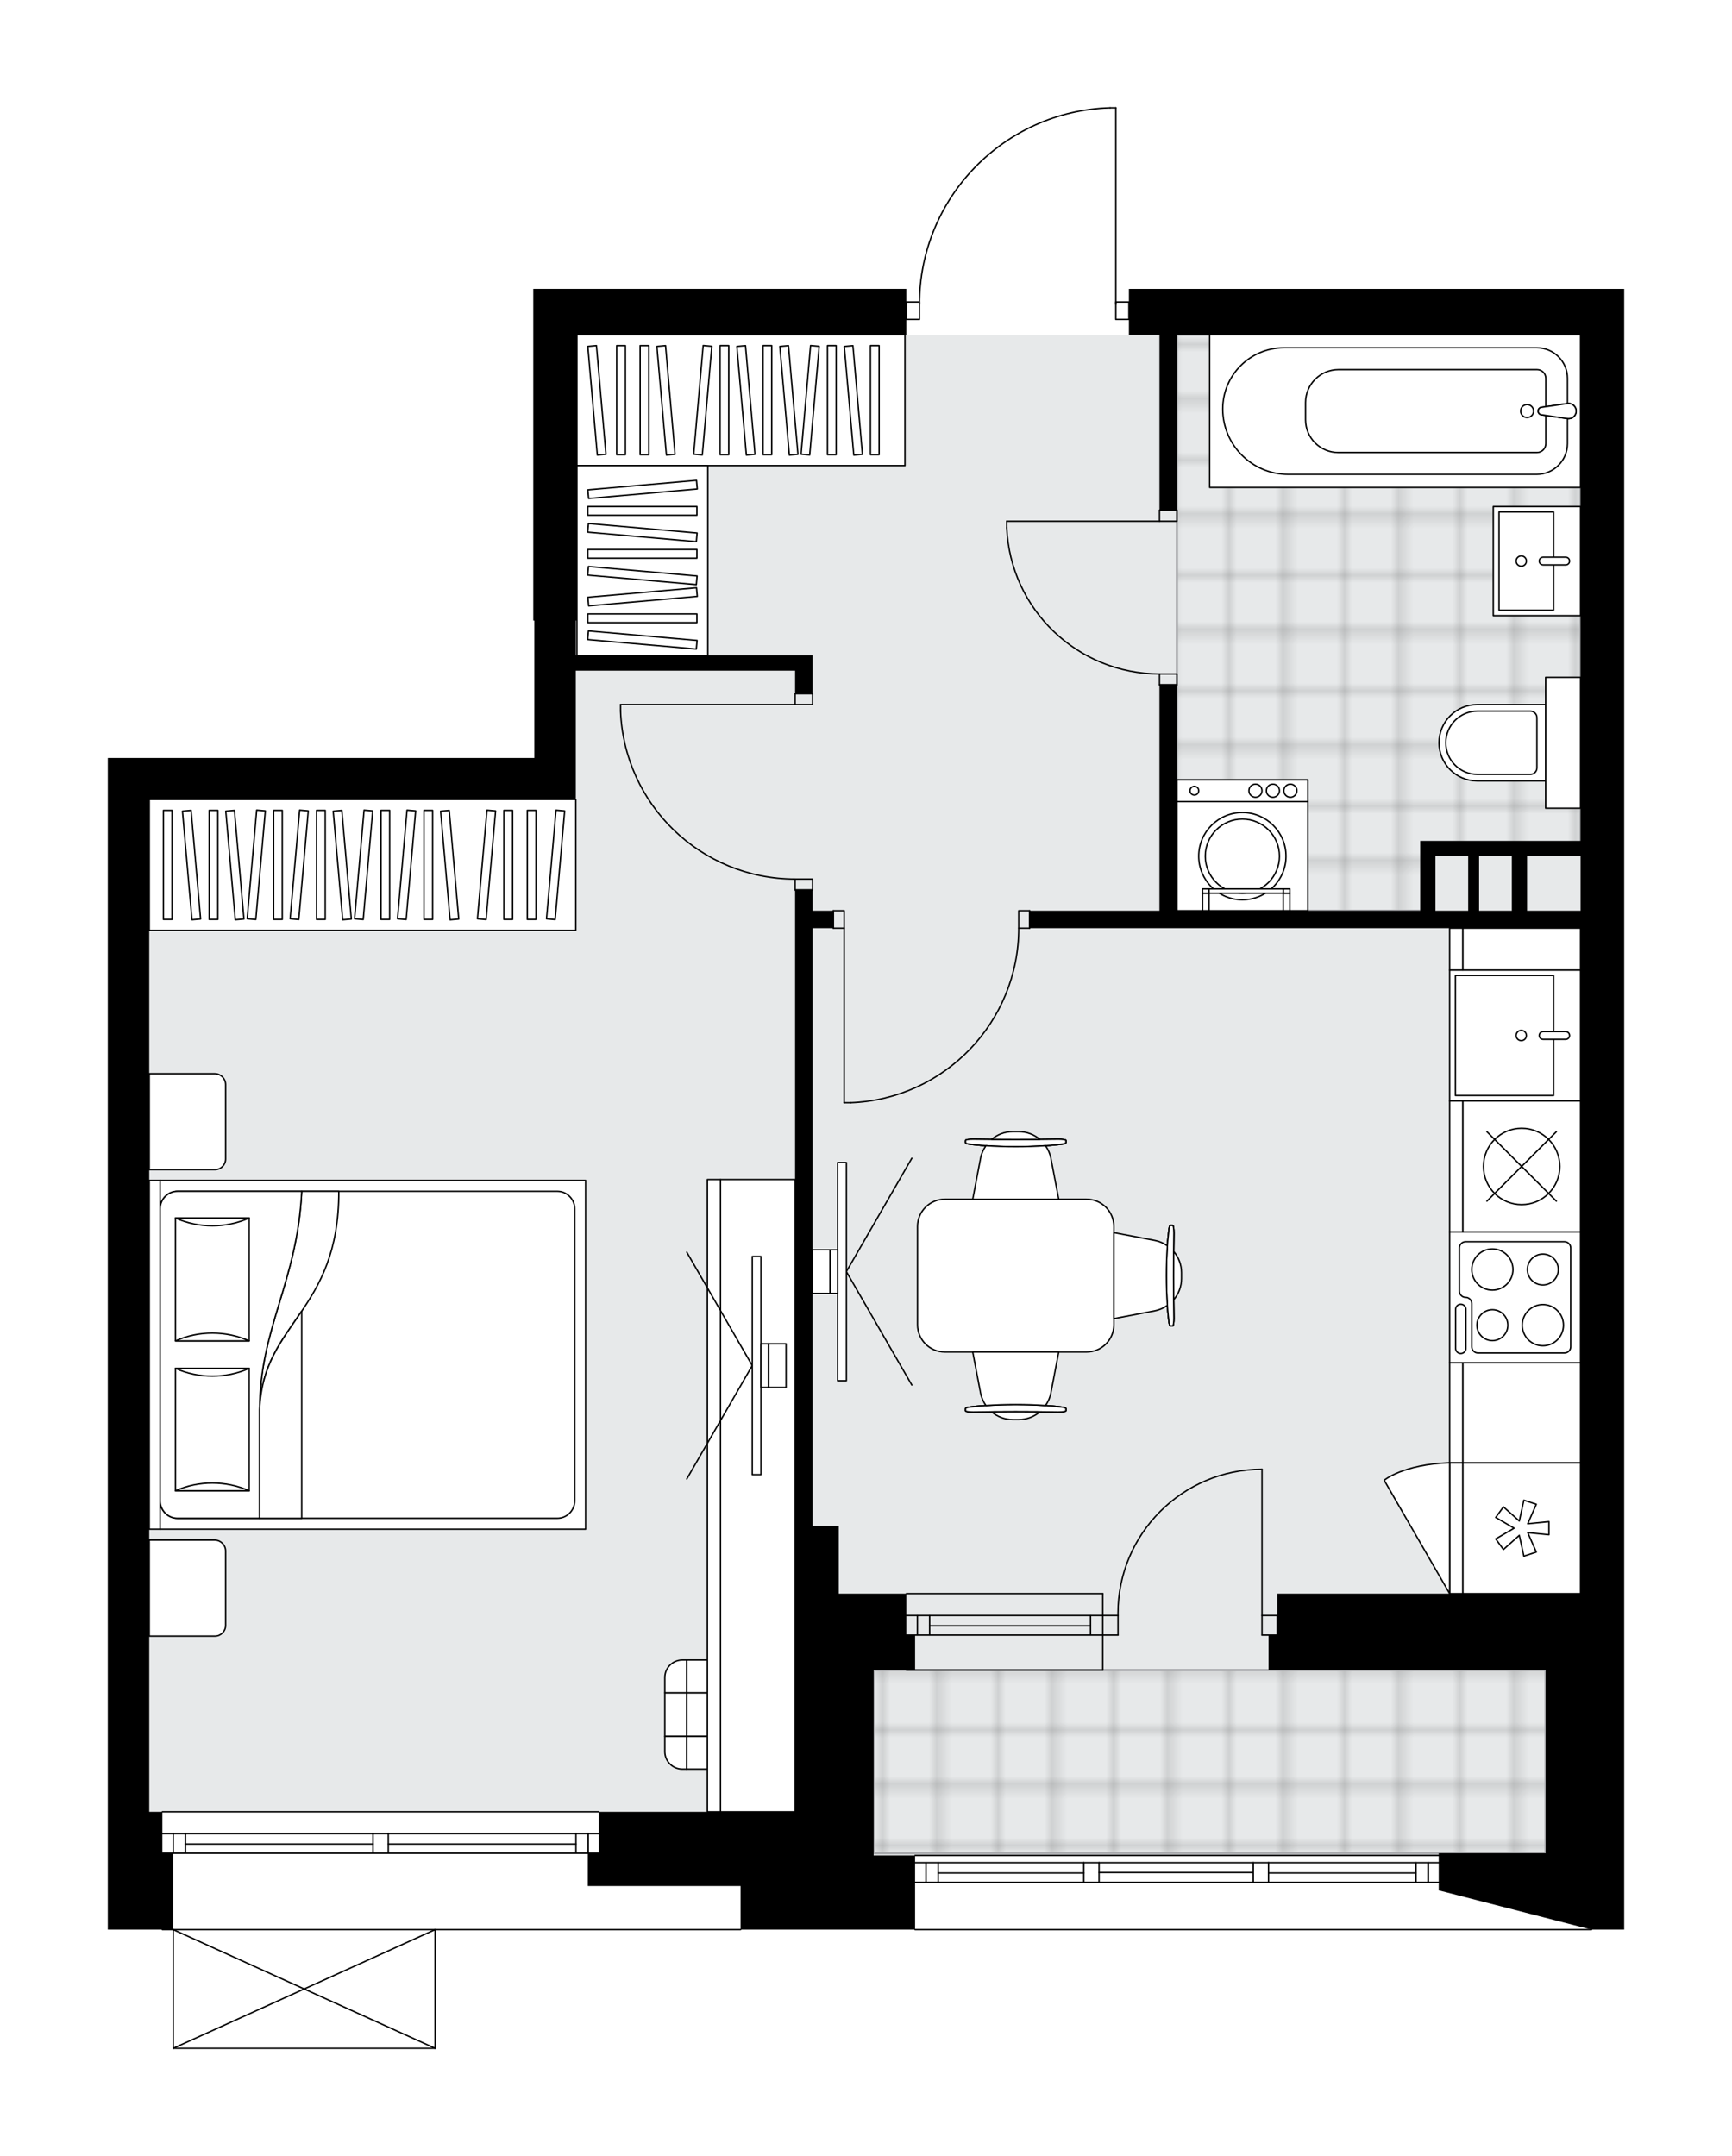 <svg xmlns="http://www.w3.org/2000/svg" xmlns:xlink="http://www.w3.org/1999/xlink" height="2000px" id="Layer_1" style="enable-background:new 0 0 1606.61 2000;" version="1.1" viewBox="0 0 1606.61 2000" width="1606.61px" x="0px" y="0px" xml:space="preserve">
<style type="text/css">
	.st0{fill:none;}
	.st1{opacity:0.25;fill:none;stroke:#000000;stroke-width:0.4;stroke-miterlimit:10;}
	.st2{fill:#FFFFFF;}
	.st3{fill:#E7E9EA;}
	.st4{fill:url(#SVGID_1_);stroke:#A6A7AA;stroke-width:2;stroke-miterlimit:10;}
	.st5{fill:url(#SVGID_00000088099427998218350810000003727865018306072469_);stroke:#A6A7AA;stroke-width:2;stroke-miterlimit:10;}
	.st6{fill:none;stroke:#000000;stroke-width:1.3;stroke-linecap:round;stroke-linejoin:round;stroke-miterlimit:10;}
	.st7{fill:#FFFFFF;stroke:#000000;stroke-width:1.3;stroke-linecap:round;stroke-linejoin:round;stroke-miterlimit:10;}
	.st8{font-family: 'Arial-BoldMT','Arial'; font-weight:bold;}
	.st9{font-size:106.078px;}
	.st10{font-size:89.758px;}
	.st11{font-family: 'ArialMT','Arial';}
	.st12{font-size:40px;}
</style>
<pattern height="14.57" id="New_Pattern_Swatch_2" patternUnits="userSpaceOnUse" style="overflow:visible;" viewBox="7.49 -22.06 14.57 14.57" width="14.57" x="-196.98">
	<g>
		<rect class="st0" height="14.57" width="14.57" x="7.49" y="-22.06" />
		<g>
			<rect class="st1" height="7.29" width="7.29" x="14.77" y="-7.49" />
		</g>
		<g>
			<rect class="st1" height="7.29" width="7.29" x="0.2" y="-7.49" />
		</g>
		<g>
			<rect class="st1" height="7.29" width="7.29" x="22.06" y="-14.77" />
		</g>
		<g>
			<rect class="st1" height="7.29" width="7.29" x="7.49" y="-14.77" />
			<rect class="st1" height="7.29" width="7.29" x="14.77" y="-22.06" />
		</g>
		<g>
			<rect class="st1" height="7.29" width="7.29" x="0.2" y="-22.06" />
		</g>
		<g>
			<rect class="st1" height="7.29" width="7.29" x="22.06" y="-29.35" />
		</g>
		<g>
			<rect class="st1" height="7.29" width="7.29" x="7.49" y="-29.35" />
		</g>
	</g>
</pattern>
<path class="st2" d="M149.95,1789.94H100v-36.43v-34.41  v-38.45V703.1h38.45h357.22V575.6h-1.01V310.47v-42.5h346.09v11.49h11.53c0.68-46.83,18.95-91.02,51.64-124.7  c33.32-34.32,78-54,125.81-55.41c0.01,0,0.01,0,0.02,0h5.31c0.36,0,0.65,0.29,0.65,0.65v179.46h11.49v-11.49h459.43v42.5v1167.79  v202.39v38.45v34.41v36.43h-29.71c0,0,0,0,0,0c0,0.36-0.29,0.65-0.65,0.65H848.84c-0.36,0-0.65-0.29-0.65-0.65c0,0,0,0,0,0H687.58  c0,0,0,0,0,0c0,0.36-0.29,0.65-0.65,0.65h-282.7V1900c0,0,0,0.01,0,0.01c0,0.04-0.01,0.07-0.02,0.11c-0.01,0.05-0.01,0.1-0.03,0.15  c0,0,0,0,0,0.01c0,0.01-0.01,0.01-0.01,0.01c-0.05,0.09-0.12,0.17-0.2,0.23c-0.02,0.02-0.04,0.03-0.07,0.05  c-0.09,0.05-0.19,0.09-0.31,0.09c0,0,0,0-0.01,0c0,0,0,0,0,0H160.72c0,0,0,0,0,0c0,0,0,0-0.01,0c-0.11,0-0.21-0.04-0.31-0.09  c-0.02-0.01-0.04-0.03-0.07-0.05c-0.08-0.06-0.16-0.14-0.2-0.23c0-0.01-0.01-0.01-0.01-0.01c0,0,0,0,0-0.01  c-0.02-0.05-0.02-0.1-0.03-0.15c-0.01-0.04-0.02-0.07-0.02-0.11c0,0,0-0.01,0-0.01v-109.41h-9.47  C150.24,1790.59,149.95,1790.3,149.95,1789.94C149.95,1789.94,149.95,1789.94,149.95,1789.94z" id="background" />
<g id="floor">
	<polygon class="st3" points="527.48,310.47 527.48,739.03 138.45,739.03 138.45,1680.65 527.48,1680.65 737.53,1680.65    737.53,1721.13 1466.13,1721.13 1466.13,1680.65 1466.13,1376.43 1466.13,739.03 1466.13,310.47  " />
	<pattern id="SVGID_1_" patternTransform="matrix(7.14 0 0 7.14 42762.328 31753.49)" xlink:href="#New_Pattern_Swatch_2">
	</pattern>
	<polygon class="st4" points="1324.46,787.1 1466.13,787.1 1466.13,310.47 1091.71,310.47 1091.71,844.78 1324.46,844.78  " />
	
		<pattern id="SVGID_00000163786499238914811880000003073474021224644760_" patternTransform="matrix(7.14 0 0 7.14 42762.328 31753.49)" xlink:href="#New_Pattern_Swatch_2">
	</pattern>
	
		<rect height="170.01" style="fill:url(#SVGID_00000163786499238914811880000003073474021224644760_);stroke:#A6A7AA;stroke-width:2;stroke-miterlimit:10;" width="623.36" x="810.39" y="1549.1" />
	<g id="LWPOLYLINE_00000176744973699694951630000004335719635468601011_">
		<rect class="st6" height="10.12" width="16.19" x="1075.52" y="473.39" />
	</g>
	<g id="LWPOLYLINE_00000067232624073467567340000011797970465613383562_">
		<rect class="st6" height="10.12" width="16.19" x="1075.52" y="625.18" />
	</g>
	<g id="LINE_00000074435907248077164340000000104065057029921726_">
		<line class="st6" x1="1075.52" x2="1091.71" y1="473.39" y2="473.39" />
	</g>
	<g id="LINE_00000142171370888253019450000005702454747724865207_">
		<line class="st6" x1="1075.52" x2="1091.71" y1="635.3" y2="635.3" />
	</g>
	<g id="LINE_00000011721865021070267240000001206514464319049640_">
		<line class="st6" x1="1075.52" x2="933.85" y1="483.51" y2="483.51" />
	</g>
	<g id="ARC_00000097469315429113964400000007661905832927754632_">
		<path class="st6" d="M1075.52,625.18c-75.88-0.05-138.3-59.79-141.67-135.6" />
	</g>
	<g id="LINE_00000016753897769054464060000006720559875347490715_">
		<line class="st6" x1="933.85" x2="933.85" y1="483.51" y2="489.58" />
	</g>
	<g id="LWPOLYLINE_00000030468556057169992420000014284338497894910654_">
		<rect class="st6" height="10.12" width="16.19" x="737.53" y="643.4" />
	</g>
	<g id="LWPOLYLINE_00000060000306212861710400000016247429967924582329_">
		<rect class="st6" height="10.12" width="16.19" x="737.53" y="815.43" />
	</g>
	<g id="LINE_00000085953885550503964000000018198364467309084813_">
		<line class="st6" x1="737.53" x2="753.72" y1="643.4" y2="643.4" />
	</g>
	<g id="LINE_00000170252546744392048880000002903562023707165056_">
		<line class="st6" x1="737.53" x2="753.72" y1="825.55" y2="825.55" />
	</g>
	<g id="LINE_00000181788336347030674330000012834434555677693083_">
		<line class="st6" x1="737.53" x2="575.62" y1="653.52" y2="653.52" />
	</g>
	<g id="LINE_00000180344704893281058310000004961894618898915225_">
		<line class="st6" x1="575.62" x2="575.62" y1="659.59" y2="653.52" />
	</g>
	<g id="ARC_00000168100937118849980350000002887965738759211664_">
		<path class="st6" d="M737.53,815.43c-87.06-0.04-158.54-68.85-161.91-155.84" />
	</g>
	<g id="LWPOLYLINE_00000152984825129238157880000013523795867582150545_">
		<rect class="st6" height="16.19" width="10.12" x="772.95" y="844.78" />
	</g>
	<g id="LWPOLYLINE_00000038391892108653983130000016788440896574611347_">
		<rect class="st6" height="16.19" width="10.12" x="944.98" y="844.78" />
	</g>
	<g id="LINE_00000057119947736508363230000009057397642612034228_">
		<line class="st6" x1="772.95" x2="772.95" y1="860.97" y2="844.78" />
	</g>
	<g id="LINE_00000131353643255266243770000005349253201256310957_">
		<line class="st6" x1="955.1" x2="955.1" y1="860.97" y2="844.78" />
	</g>
	<g id="LINE_00000119114614271169263730000010004936633751591354_">
		<line class="st6" x1="783.07" x2="783.07" y1="860.97" y2="1022.88" />
	</g>
	<g id="LINE_00000052063553925614917600000003490979660284682941_">
		<line class="st6" x1="789.14" x2="783.07" y1="1022.88" y2="1022.88" />
	</g>
	<g id="ARC_00000146483147643549303850000000669962960309353368_">
		<path class="st6" d="M944.98,860.97c-0.04,87.06-68.85,158.54-155.84,161.91" />
	</g>
	<g id="ARC_00000044897537289554145890000006947916991763621310_">
		<path class="st6" d="M1170.65,1362.9c-73.79,0.01-133.6,59.83-133.59,133.61c0,0.66,0.01,1.33,0.02,1.99" />
	</g>
	<g id="LINE_00000008108653395298515460000008900074724402061721_">
		<line class="st6" x1="1170.65" x2="1170.65" y1="1498.5" y2="1362.9" />
	</g>
	<g id="LINE_00000173129130056087828060000008300225811151742881_">
		<line class="st6" x1="1022.9" x2="1037.07" y1="1498.5" y2="1498.5" />
	</g>
	<g id="LINE_00000148646929662824564500000012126308250194022298_">
		<line class="st6" x1="1037.07" x2="1037.07" y1="1498.5" y2="1516.71" />
	</g>
	<g id="LINE_00000103257877494659257330000015627844064308564662_">
		<line class="st6" x1="1037.07" x2="1022.9" y1="1516.71" y2="1516.71" />
	</g>
	<g id="LINE_00000093178417830822084630000012198935401984977075_">
		<line class="st6" x1="1184.81" x2="1170.65" y1="1516.71" y2="1516.71" />
	</g>
	<g id="LINE_00000032608794156099098410000004869326746563188140_">
		<line class="st6" x1="1170.65" x2="1170.65" y1="1516.71" y2="1498.5" />
	</g>
	<g id="LINE_00000091001922922852776940000001229459410521942189_">
		<line class="st6" x1="1170.65" x2="1184.81" y1="1498.5" y2="1498.5" />
	</g>
	<g id="LINE_00000176022002884684819800000008906901820011281586_">
		<line class="st6" x1="1184.81" x2="1184.81" y1="1516.71" y2="1498.5" />
	</g>
	<g id="LWPOLYLINE_00000155130697907414855900000018381433860703247802_">
		<rect class="st6" height="16.19" width="12.14" x="840.75" y="280.11" />
	</g>
	<g id="LWPOLYLINE_00000006695174882353365520000004504198976870041216_">
		<rect class="st6" height="16.19" width="12.14" x="1035.04" y="280.11" />
	</g>
	<g id="LWPOLYLINE_00000055685626056702762400000012657524851591768964_">
		<path class="st6" d="M1029.74,100c-98.5,2.92-176.84,83.61-176.85,182.15" />
	</g>
	<g id="LINE_00000141442633548150829170000004024984322944812973_">
		<line class="st6" x1="1035.04" x2="1035.04" y1="282.15" y2="100" />
	</g>
	<g id="LINE_00000047058724701621261430000002401205217375453611_">
		<line class="st6" x1="1035.04" x2="1029.74" y1="100" y2="100" />
	</g>
	<g id="LINE_00000104666443295394714950000012791076486659431611_">
		<line class="st6" x1="686.93" x2="150.6" y1="1789.94" y2="1789.94" />
	</g>
	<g id="LINE_00000066488427791942738190000011541092991317600173_">
		<line class="st6" x1="150.6" x2="346" y1="1700.89" y2="1700.89" />
	</g>
	<g id="LINE_00000029768394069789559090000002654995370603986096_">
		<line class="st6" x1="360.17" x2="555.38" y1="1700.89" y2="1700.89" />
	</g>
	<g id="LINE_00000086651352679509307840000013392789279455887279_">
		<line class="st6" x1="545.62" x2="545.62" y1="1719.1" y2="1700.89" />
	</g>
	<g id="LINE_00000134243915578196655720000003804605880796606354_">
		<line class="st6" x1="160.72" x2="160.72" y1="1719.1" y2="1700.89" />
	</g>
	<g id="LINE_00000157292396438160084230000013533420433944160386_">
		<line class="st6" x1="150.6" x2="346" y1="1719.1" y2="1719.1" />
	</g>
	<g id="LINE_00000127041285338148605090000012779744555424166528_">
		<line class="st6" x1="360.17" x2="555.38" y1="1719.1" y2="1719.1" />
	</g>
	<g id="LINE_00000109717665625286780830000002847326870396844470_">
		<line class="st6" x1="360.17" x2="534.29" y1="1710.5" y2="1710.5" />
	</g>
	<g id="LINE_00000026879197258760645190000000594651889271006120_">
		<line class="st6" x1="172.05" x2="346" y1="1710.5" y2="1710.5" />
	</g>
	<g id="LINE_00000062890184944147318320000011965234625234784439_">
		<line class="st6" x1="172.05" x2="172.05" y1="1700.89" y2="1719.1" />
	</g>
	<g id="LINE_00000111166429153856034480000009820307598771289255_">
		<line class="st6" x1="545.62" x2="545.62" y1="1719.1" y2="1700.89" />
	</g>
	<g id="LINE_00000174577696220981752140000016158229762848606883_">
		<line class="st6" x1="534.29" x2="534.29" y1="1700.89" y2="1719.1" />
	</g>
	<g id="LINE_00000039829411342327400970000001301382288818388619_">
		<line class="st6" x1="346" x2="346" y1="1719.1" y2="1700.89" />
	</g>
	<g id="LINE_00000000220412854417066300000008689374741541511091_">
		<line class="st6" x1="346" x2="360.17" y1="1700.89" y2="1700.89" />
	</g>
	<g id="LINE_00000065784396279875335880000009016903892447073686_">
		<line class="st6" x1="360.17" x2="360.17" y1="1700.89" y2="1719.1" />
	</g>
	<g id="LINE_00000010290480928976193150000007257772722308080289_">
		<line class="st6" x1="360.17" x2="346" y1="1719.1" y2="1719.1" />
	</g>
	<g id="LINE_00000096740035836904295500000012574598446058442376_">
		<line class="st6" x1="150.6" x2="555.38" y1="1680.65" y2="1680.65" />
	</g>
	<g id="LINE_00000162330976618438556290000010128017285493285527_">
		<line class="st6" x1="1022.9" x2="840.75" y1="1498.5" y2="1498.5" />
	</g>
	<g id="LINE_00000029042009541041664520000011811187209920797836_">
		<line class="st6" x1="1022.9" x2="840.75" y1="1516.71" y2="1516.71" />
	</g>
	<g id="LINE_00000032624011510606854670000009996446969076424838_">
		<line class="st6" x1="1011.57" x2="862.35" y1="1508.1" y2="1508.1" />
	</g>
	<g id="LINE_00000026142576936392125310000007270678925808993453_">
		<line class="st6" x1="851.01" x2="851.01" y1="1498.5" y2="1516.71" />
	</g>
	<g id="LINE_00000096057704173038572670000015843086831878525598_">
		<line class="st6" x1="1011.57" x2="1011.57" y1="1498.5" y2="1516.71" />
	</g>
	<g id="LINE_00000023282743283389818340000010150033408467989157_">
		<line class="st6" x1="1022.9" x2="840.75" y1="1478.26" y2="1478.26" />
	</g>
	<g id="LINE_00000003799484337496678710000001776476621438172090_">
		<line class="st6" x1="840.75" x2="1022.9" y1="1549.1" y2="1549.1" />
	</g>
	<g id="LINE_00000151509945862463387860000012773764164695448966_">
		<line class="st6" x1="862.35" x2="862.35" y1="1498.48" y2="1516.7" />
	</g>
	<g id="LINE_00000171681665357363899710000009232475556395002767_">
		<line class="st6" x1="1022.9" x2="1022.9" y1="1478.26" y2="1549.1" />
	</g>
	<g id="LINE_00000008830006154062869330000015069774838378490300_">
		<line class="st6" x1="1476.25" x2="848.84" y1="1789.94" y2="1789.94" />
	</g>
	<g id="LINE_00000042735235937906226470000004007069463136052630_">
		<line class="st6" x1="1324.82" x2="1324.82" y1="1746.02" y2="1727.81" />
	</g>
	<g id="LINE_00000072971546271949326840000006848027753059580301_">
		<line class="st6" x1="858.96" x2="858.96" y1="1746.02" y2="1727.81" />
	</g>
	<g id="LINE_00000183942566539098687370000004398927240957704623_">
		<line class="st6" x1="1176.72" x2="1313.49" y1="1737.42" y2="1737.42" />
	</g>
	<g id="LINE_00000033344356876413370100000012359647736251056555_">
		<line class="st6" x1="870.3" x2="1005.33" y1="1737.42" y2="1737.42" />
	</g>
	<g id="LINE_00000072270563570142774050000018196473741435393200_">
		<line class="st6" x1="870.3" x2="870.3" y1="1727.81" y2="1746.02" />
	</g>
	<g id="LINE_00000075864033122136360390000004655806552356711812_">
		<line class="st6" x1="1324.82" x2="1324.82" y1="1746.02" y2="1727.81" />
	</g>
	<g id="LINE_00000079478259724224361100000002815854362042754453_">
		<line class="st6" x1="1313.49" x2="1313.49" y1="1727.81" y2="1746.02" />
	</g>
	<g id="LINE_00000125590709691492154660000016068606814765932203_">
		<line class="st6" x1="1162.55" x2="1162.55" y1="1746.02" y2="1727.81" />
	</g>
	<g id="LINE_00000008831647387173191760000012545359766286603428_">
		<line class="st6" x1="1162.55" x2="1176.72" y1="1727.81" y2="1727.81" />
	</g>
	<g id="LINE_00000045596329367485770740000000453751745434923407_">
		<line class="st6" x1="1176.72" x2="1176.72" y1="1727.81" y2="1746.02" />
	</g>
	<g id="LINE_00000045616669629014302330000014377978908944699562_">
		<line class="st6" x1="1176.72" x2="1162.55" y1="1746.02" y2="1746.02" />
	</g>
	<g id="LINE_00000110466059957237815550000005174550753782758538_">
		<line class="st6" x1="848.84" x2="1334.58" y1="1721.13" y2="1721.13" />
	</g>
	<g id="LINE_00000070826857264028908380000007434357525126408347_">
		<line class="st6" x1="1005.33" x2="1005.33" y1="1746.02" y2="1727.81" />
	</g>
	<g id="LINE_00000012472084267895482090000001331011790286171283_">
		<line class="st6" x1="1005.33" x2="1019.49" y1="1727.81" y2="1727.81" />
	</g>
	<g id="LINE_00000174602078525406807430000005866752299166036387_">
		<line class="st6" x1="1019.49" x2="1019.49" y1="1727.81" y2="1746.02" />
	</g>
	<g id="LINE_00000178192291792844215400000002314195221652862337_">
		<line class="st6" x1="1019.49" x2="1005.33" y1="1746.02" y2="1746.02" />
	</g>
	<g id="LINE_00000070807950070027987590000001561148254516004790_">
		<line class="st6" x1="1019.49" x2="1162.55" y1="1736.91" y2="1736.91" />
	</g>
	<g id="LWPOLYLINE_00000018945001500116591250000006785383271039968420_">
		<line class="st6" x1="1005.33" x2="848.84" y1="1746.02" y2="1746.02" />
	</g>
	<g id="LWPOLYLINE_00000015344810095226913620000010075167321597295785_">
		<line class="st6" x1="1019.49" x2="1162.55" y1="1746.02" y2="1746.02" />
	</g>
	<g id="LWPOLYLINE_00000073679265477569842780000011213777591114791581_">
		<line class="st6" x1="1176.72" x2="1334.58" y1="1746.02" y2="1746.02" />
	</g>
	<g id="LWPOLYLINE_00000105413928640746775960000018354424315324599439_">
		<line class="st6" x1="1005.33" x2="848.84" y1="1727.81" y2="1727.81" />
	</g>
	<g id="LWPOLYLINE_00000182501439256659073940000001305942610823575725_">
		<line class="st6" x1="1019.49" x2="1162.55" y1="1727.81" y2="1727.81" />
	</g>
	<g id="LWPOLYLINE_00000004533894685385324260000017324651219808916404_">
		<line class="st6" x1="1176.72" x2="1334.58" y1="1727.81" y2="1727.81" />
	</g>
	<g id="LINE_00000127756844510304665520000015526779868101201042_">
		<line class="st6" x1="403.58" x2="160.72" y1="1900" y2="1900" />
	</g>
	<g id="LINE_00000162321809666816325950000000977008197440997281_">
		<line class="st6" x1="160.72" x2="160.72" y1="1900" y2="1789.94" />
	</g>
	<g id="LINE_00000142885567789155688670000015016413359468077225_">
		<line class="st6" x1="403.58" x2="403.58" y1="1789.94" y2="1900" />
	</g>
	<g id="LWPOLYLINE_00000102546755779909058710000013388062251225359750_">
		<line class="st6" x1="160.72" x2="403.58" y1="1789.94" y2="1900" />
	</g>
	<g id="LWPOLYLINE_00000057147162981779308310000000757742477632923784_">
		<line class="st6" x1="403.58" x2="160.72" y1="1789.94" y2="1900" />
	</g>
	<path d="M1433.75,1719.1h-99.17v34.41l141.67,36.43h30.36v-36.43v-34.41v-38.45v-202.39V310.47v-42.5h-459.43v42.5h28.33v162.92   h16.19V310.47h374.42v469.54h-49.59h-14.17h-85v14.17v50.6h-225.67V635.3h-16.19v209.47H955.1v16.19h511.04v617.29h-32.38h-248.94   v38.45h-8.1v32.38h8.1h248.94v131.55V1719.1z M1361.9,844.78h-30.36v-50.6h30.36V844.78z M1402.38,844.78h-30.36v-50.6h30.36   V844.78z M1416.55,844.78v-50.6h49.59v50.6H1416.55z" />
	<polygon points="810.39,1680.65 810.39,1549.09 848.84,1549.09 848.84,1516.71 840.75,1516.71 840.75,1478.26 778.01,1478.26    778.01,1415.52 753.72,1415.52 753.72,860.97 772.95,860.97 772.95,844.78 753.72,844.78 753.72,825.55 737.53,825.55    737.53,1415.52 737.53,1478.26 737.53,1516.71 737.53,1680.65 555.38,1680.65 555.38,1719.1 545.25,1719.1 545.25,1749.46    686.93,1749.46 686.93,1789.94 848.84,1789.94 848.84,1749.46 848.84,1721.13 810.39,1721.13 810.39,1719.1  " />
	<polygon points="534.13,741.56 534.13,703.1 534.13,622.15 737.53,622.15 737.53,643.4 753.72,643.4 753.72,622.15 753.72,607.98    534.13,607.98 534.13,575.6 535.14,575.6 535.14,310.47 840.75,310.47 840.75,267.96 494.66,267.96 494.66,310.47 494.66,575.6    495.67,575.6 495.67,703.1 138.45,703.1 100,703.1 100,1680.65 100,1719.1 100,1753.51 100,1789.94 160.72,1789.94 160.72,1753.51    160.72,1719.1 150.6,1719.1 150.6,1680.65 138.45,1680.65 138.45,741.56  " />
</g>
<g id="mebel">
	<g>
		
			<rect class="st7" height="20.24" transform="matrix(-1 -1.224647e-16 1.224647e-16 -1 2304.86 1466.924)" width="121.43" x="1091.71" y="723.34" />
		
			<rect class="st7" height="101.2" transform="matrix(-1 -1.224647e-16 1.224647e-16 -1 2304.86 1588.358)" width="121.43" x="1091.71" y="743.58" />
		<g id="CIRCLE_00000181058798387825668050000000704032524643290521_">
			<circle class="st7" cx="1152.43" cy="794.18" r="40.48" />
		</g>
		<g id="CIRCLE_00000049213853778939300800000003358333667713843608_">
			<circle class="st7" cx="1152.43" cy="794.18" r="34.41" />
		</g>
		<g id="CIRCLE_00000054257941313477197960000018379738412300310677_">
			<circle class="st7" cx="1107.9" cy="733.46" r="4.05" />
		</g>
		<g id="CIRCLE_00000120557851355071841890000018343992475796823227_">
			<circle class="st7" cx="1164.57" cy="733.46" r="6.07" />
		</g>
		<g id="CIRCLE_00000114057453552225869030000013447186732747784371_">
			<circle class="st7" cx="1180.76" cy="733.46" r="6.07" />
		</g>
		<g id="CIRCLE_00000114779007456345629520000011947161953919694776_">
			<circle class="st7" cx="1196.96" cy="733.46" r="6.07" />
		</g>
	</g>
	<g>
		
			<rect class="st7" height="344.06" transform="matrix(-8.992647e-11 1 -1 -8.992647e-11 1675.406 -912.801)" width="141.67" x="1223.27" y="209.27" />
		<g id="ARC_00000111913869676845021330000009843233820265755063_">
			<path class="st7" d="M1454,374.31c0.68-0.1,1.36-0.1,2.04,0c3.86,0.56,6.53,4.15,5.97,8.01c-0.56,3.86-4.15,6.53-8.01,5.97     l-24.71-3.61c-1.14-0.34-2.04-1.23-2.38-2.38c-0.56-1.87,0.51-3.84,2.38-4.39L1454,374.31z" />
		</g>
		<path class="st7" d="M1453.99,411.45v-23.16l-24.7-3.6c-1.14-0.34-2.04-1.23-2.38-2.38c-0.56-1.87,0.51-3.84,2.38-4.39l24.7-3.6    v-23.37c0-15.65-12.69-28.33-28.33-28.33h-234.73c-31.32,0-56.71,25.39-56.71,56.71c0,33.51,27.16,60.67,60.67,60.67h230.56    C1441.21,440,1453.99,427.22,1453.99,411.45z" />
		<path class="st7" d="M1433.9,411.52v-26.16l-4.61-0.67c-1.14-0.34-2.04-1.23-2.38-2.38c-0.56-1.87,0.51-3.84,2.38-4.39l4.61-0.67    v-26.3c0-4.47-3.62-8.1-8.1-8.1h-184.22c-16.87,0-30.55,13.68-30.55,30.55v16c0,16.77,13.59,30.36,30.36,30.36h184.27    C1430.21,419.76,1433.9,416.07,1433.9,411.52z" />
		<g id="ARC_00000027598583186614812100000000818597348826329531_">
			<path class="st7" d="M1454,374.31c0.68-0.1,1.36-0.1,2.04,0c3.86,0.56,6.53,4.15,5.97,8.01c-0.56,3.86-4.15,6.53-8.01,5.97     l-24.71-3.61c-1.14-0.34-2.04-1.23-2.38-2.38c-0.56-1.87,0.51-3.84,2.38-4.39L1454,374.31z" />
		</g>
		<circle class="st7" cx="1416.55" cy="381.3" r="6.01" />
	</g>
	<g>
		<path class="st7" d="M1334.85,689L1334.85,689c0,19.56,15.86,35.42,35.42,35.42h63.49v-70.84h-63.49    C1350.71,653.58,1334.85,669.44,1334.85,689z" />
		
			<rect class="st7" height="32.38" transform="matrix(-1.344835e-10 -1 1 -1.344835e-10 760.943 2138.945)" width="121.43" x="1389.23" y="672.81" />
		<path class="st7" d="M1341.13,689L1341.13,689c0,16.21,13.14,29.35,29.35,29.35h49.11c3.35,0,6.07-2.72,6.07-6.07v-46.55    c0-3.35-2.72-6.07-6.07-6.07h-49.11C1354.27,659.65,1341.13,672.79,1341.13,689z" />
	</g>
	<g>
		<rect class="st7" height="16.19" width="6.07" x="1115.49" y="828.59" />
		<rect class="st7" height="4.05" width="6.07" x="1115.49" y="824.54" />
		<rect class="st7" height="16.19" width="6.07" x="1190.37" y="828.59" />
		<rect class="st7" height="4.05" width="6.07" x="1190.37" y="824.54" />
		
			<rect class="st7" height="4.05" transform="matrix(-1 4.491106e-11 -4.491106e-11 -1 2311.93 1653.123)" width="68.81" x="1121.56" y="824.54" />
	</g>
	<g>
		
			<rect class="st7" height="121.43" transform="matrix(-4.487451e-11 1 -1 -4.487451e-11 2365.973 -444.863)" width="121.44" x="1344.7" y="899.84" />
		
			<rect class="st7" height="91.08" transform="matrix(-4.483987e-11 1 -1 -4.483987e-11 2356.102 -435.033)" width="111.31" x="1339.91" y="915" />
		<path class="st7" d="M1427.81,960.53L1427.81,960.53c0-1.98,1.6-3.58,3.58-3.58h20.98c1.98,0,3.58,1.6,3.58,3.58l0,0    c0,1.98-1.6,3.58-3.58,3.58h-20.98C1429.41,964.11,1427.81,962.51,1427.81,960.53z" />
		<circle class="st7" cx="1411.14" cy="960.53" r="4.76" />
	</g>
	<g>
		
			<rect class="st7" height="80.96" transform="matrix(-1.836970e-16 1 -1 -1.836970e-16 1946.126 -905.188)" width="101.2" x="1375.06" y="479.99" />
		
			<rect class="st7" height="50.6" transform="matrix(-1.836970e-16 1 -1 -1.836970e-16 1936.254 -895.359)" width="91.08" x="1370.27" y="495.15" />
		<path class="st7" d="M1427.81,520.45L1427.81,520.45c0-1.98,1.6-3.58,3.58-3.58h20.98c1.98,0,3.58,1.6,3.58,3.58l0,0    c0,1.98-1.6,3.58-3.58,3.58h-20.98C1429.41,524.03,1427.81,522.42,1427.81,520.45z" />
		<circle class="st7" cx="1411.14" cy="520.45" r="4.76" />
	</g>
	<g>
		
			<rect class="st7" height="121.43" transform="matrix(-4.496752e-11 -1 1 -4.496752e-11 201.99 2608.846)" width="121.43" x="1344.7" y="1142.71" />
		<path class="st7" d="M1451.24,1255.04h-80.28c-3.17,0-5.73-2.57-5.73-5.73v-40.14c0-3.17-2.57-5.73-5.73-5.73l0,0    c-3.17,0-5.73-2.57-5.73-5.73v-40.14c0-3.17,2.57-5.73,5.73-5.73h91.75c3.17,0,5.73,2.57,5.73,5.73v91.75    C1456.97,1252.47,1454.4,1255.04,1451.24,1255.04z" />
		<path class="st7" d="M1350.24,1214.59v36.18c0,2.64,2.14,4.78,4.78,4.78l0,0c2.64,0,4.78-2.14,4.78-4.78v-36.18    c0-2.64-2.14-4.78-4.78-4.78l0,0C1352.38,1209.81,1350.24,1211.95,1350.24,1214.59z" />
		<circle class="st7" cx="1431.17" cy="1229.23" r="19.11" />
		<circle class="st7" cx="1384.34" cy="1177.62" r="19.11" />
		<circle class="st7" cx="1384.34" cy="1229.23" r="14.34" />
		<circle class="st7" cx="1431.17" cy="1177.62" r="14.34" />
	</g>
	<g>
		
			<rect class="st7" height="109.29" transform="matrix(-4.471286e-11 1 -1 -4.471286e-11 2493.483 -329.496)" width="121.43" x="1350.77" y="1027.35" />
		
			<rect class="st7" height="12.14" transform="matrix(-4.471286e-11 1 -1 -4.471286e-11 2432.766 -268.779)" width="121.43" x="1290.06" y="1075.92" />
		<circle class="st7" cx="1411.49" cy="1081.99" r="35.42" />
		<line class="st7" x1="1443.69" x2="1379.29" y1="1114.19" y2="1049.79" />
		<line class="st7" x1="1379.29" x2="1443.69" y1="1114.19" y2="1049.79" />
	</g>
	<g>
		
			<rect class="st7" height="109.29" transform="matrix(-4.471286e-11 1 -1 -4.471286e-11 2829.031 6.052)" width="121.43" x="1350.77" y="1362.9" />
		
			<rect class="st7" height="12.14" transform="matrix(-4.471286e-11 1 -1 -4.471286e-11 2768.314 66.769)" width="121.43" x="1290.06" y="1411.47" />
		<polygon class="st7" points="1417.14,1413.43 1436.79,1411.47 1436.79,1423.61 1417.14,1421.65 1425.08,1439.73 1413.53,1443.48     1409.33,1424.19 1394.59,1437.32 1387.45,1427.5 1404.5,1417.54 1387.45,1407.58 1394.59,1397.76 1409.33,1410.9 1413.53,1391.6     1425.08,1395.36   " />
		<path class="st7" d="M1344.7,1478.26l-60.72-105.17c0,0,17.09-14.65,60.72-16.27V1478.26z" />
	</g>
	<g>
		
			<rect class="st7" height="395.67" transform="matrix(-2.089901e-10 -1 1 -2.089901e-10 -465.984 1138.566)" width="121.43" x="275.57" y="604.44" />
		<g>
			
				<rect class="st7" height="8.04" transform="matrix(-1.795887e-10 -1 1 -1.795887e-10 -404.983 1199.566)" width="101.2" x="346.69" y="798.25" />
			
				<rect class="st7" height="8.04" transform="matrix(-1.796962e-10 -1 1 -1.796962e-10 -309.089 1295.46)" width="101.2" x="442.59" y="798.25" />
			
				<rect class="st7" height="8.04" transform="matrix(-1.797504e-10 -1 1 -1.797504e-10 -444.831 1159.718)" width="101.2" x="306.85" y="798.25" />
			
				<rect class="st7" height="8.04" transform="matrix(-1.797326e-10 -1 1 -1.797326e-10 -504.603 1099.946)" width="101.2" x="247.07" y="798.25" />
			
				<rect class="st7" height="8.04" transform="matrix(-1.795523e-10 -1 1 -1.795523e-10 -544.451 1060.099)" width="101.2" x="207.23" y="798.25" />
			
				<rect class="st7" height="8.04" transform="matrix(-1.795523e-10 -1 1 -1.795523e-10 -604.223 1000.327)" width="101.2" x="147.45" y="798.25" />
			
				<rect class="st7" height="8.04" transform="matrix(-1.795346e-10 -1 1 -1.795346e-10 -646.69 957.859)" width="101.2" x="104.99" y="798.25" />
			
				<rect class="st7" height="8.04" transform="matrix(-0.087 -0.996 0.996 -0.087 -345.644 1287.826)" width="101.2" x="366.62" y="798.25" />
			
				<rect class="st7" height="8.04" transform="matrix(-0.087 -0.996 0.996 -0.087 -453.946 1188.585)" width="101.2" x="267" y="798.25" />
			
				<rect class="st7" height="8.04" transform="matrix(-0.087 -0.996 0.996 -0.087 -562.248 1089.344)" width="101.2" x="167.38" y="798.25" />
			
				<rect class="st7" height="8.04" transform="matrix(-0.087 -0.996 0.996 -0.087 -605.927 1049.32)" width="101.2" x="127.2" y="798.25" />
			
				<rect class="st7" height="8.04" transform="matrix(0.087 -0.996 0.996 0.087 -454.744 1108.284)" width="101.2" x="326.77" y="798.25" />
			
				<rect class="st7" height="8.04" transform="matrix(-1.798223e-10 -1 1 -1.798223e-10 -330.819 1273.73)" width="101.2" x="420.86" y="798.25" />
			
				<rect class="st7" height="8.04" transform="matrix(0.087 -0.996 0.996 0.087 -387.044 1182.165)" width="101.2" x="400.93" y="798.25" />
			
				<rect class="st7" height="8.04" transform="matrix(0.087 -0.996 0.996 0.087 -328.551 1245.999)" width="101.2" x="465.01" y="798.25" />
			
				<rect class="st7" height="8.04" transform="matrix(0.087 -0.996 0.996 0.087 -491.119 1068.587)" width="101.2" x="286.92" y="798.25" />
			
				<rect class="st7" height="8.04" transform="matrix(0.087 -0.996 0.996 0.087 -545.682 1009.043)" width="101.2" x="227.15" y="798.25" />
			
				<rect class="st7" height="8.04" transform="matrix(0.087 -0.996 0.996 0.087 -582.057 969.346)" width="101.2" x="187.3" y="798.25" />
		</g>
	</g>
	<g>
		<path class="st7" d="M209.29,1507.72v-69c0-5.59-4.53-10.12-10.12-10.12h-60.72v89.05h60.91    C204.85,1517.65,209.29,1513.21,209.29,1507.72z" />
		<path class="st7" d="M209.29,1075.07v-69c0-5.59-4.53-10.12-10.12-10.12h-60.72v89.05h60.91    C204.85,1084.99,209.29,1080.55,209.29,1075.07z" />
		<g>
			
				<rect class="st7" height="10.12" transform="matrix(3.591337e-10 -1 1 3.591337e-10 -1113.191 1400.219)" width="323.55" x="-18.26" y="1251.65" />
			
				<rect class="st7" height="394.66" transform="matrix(3.591450e-10 -1 1 3.591450e-10 -910.801 1602.61)" width="323.55" x="184.13" y="1059.37" />
			<path class="st7" d="M148.57,1392.17v-270.93c0-8.94,7.25-16.19,16.19-16.19h352.16c8.94,0,16.19,7.25,16.19,16.19v270.93     c0,8.94-7.25,16.19-16.19,16.19H164.76C155.82,1408.36,148.57,1401.11,148.57,1392.17z" />
			<path class="st7" d="M279.88,1105.05c-4.14,84.62-39.01,126.56-39.04,202.76c2.76-81.53,73.6-90.24,73.45-202.76L279.88,1105.05z     " />
			<g>
				<path class="st7" d="M279.88,1105.05c-4.14,84.62-39.01,126.56-39.04,202.76l0,100.55h-76.08c-8.94,0-16.19-7.25-16.19-16.19      v-270.93c0-8.94,7.25-16.19,16.19-16.19L279.88,1105.05L279.88,1105.05z" />
			</g>
			
				<rect class="st7" height="68.34" transform="matrix(3.593089e-10 -1 1 3.593089e-10 -1129.144 1523.032)" width="113.54" x="140.17" y="1291.92" />
			<path class="st7" d="M231.11,1269.32c-21.47,9.62-46.87,9.62-68.34,0H231.11z" />
			<path class="st7" d="M162.77,1382.86c21.47-9.62,46.87-9.62,68.34,0L162.77,1382.86z" />
			
				<rect class="st7" height="68.34" transform="matrix(3.591261e-10 -1 1 3.591261e-10 -989.883 1383.771)" width="113.98" x="139.95" y="1152.66" />
			<path class="st7" d="M231.11,1129.84c-21.47,9.65-46.87,9.65-68.34,0H231.11z" />
			<path class="st7" d="M162.77,1243.82c21.47-9.65,46.87-9.65,68.34,0H162.77z" />
			<g>
				<path class="st7" d="M240.84,1307.81v100.55h39.04v-192.12C261.46,1243.46,242.25,1266.12,240.84,1307.81z" />
			</g>
		</g>
	</g>
	<g>
		
			<rect class="st7" height="304.31" transform="matrix(1.972314e-10 -1 1 1.972314e-10 316.109 1058.475)" width="121.43" x="626.57" y="219.03" />
		<g>
			
				<rect class="st7" height="8.04" transform="matrix(2.245804e-10 -1 1 2.245804e-10 300.792 1043.158)" width="101.2" x="621.38" y="367.16" />
			
				<rect class="st7" height="8.04" transform="matrix(2.245982e-10 -1 1 2.245982e-10 204.898 947.264)" width="101.2" x="525.48" y="367.16" />
			
				<rect class="st7" height="8.04" transform="matrix(2.246879e-10 -1 1 2.246879e-10 340.64 1083.006)" width="101.2" x="661.23" y="367.16" />
			
				<rect class="st7" height="8.04" transform="matrix(2.246168e-10 -1 1 2.246168e-10 400.412 1142.778)" width="101.2" x="721" y="367.16" />
			
				<rect class="st7" height="8.04" transform="matrix(2.244188e-10 -1 1 2.244188e-10 440.26 1182.626)" width="101.2" x="760.85" y="367.16" />
			
				<rect class="st7" height="8.04" transform="matrix(0.087 -0.996 0.996 0.087 225.45 988.402)" width="101.2" x="601.45" y="367.16" />
			
				<rect class="st7" height="8.04" transform="matrix(0.087 -0.996 0.996 0.087 316.388 1087.643)" width="101.2" x="701.07" y="367.16" />
			
				<rect class="st7" height="8.04" transform="matrix(-0.087 -0.996 0.996 -0.087 382.431 1092.8)" width="101.2" x="641.3" y="367.16" />
			
				<rect class="st7" height="8.04" transform="matrix(2.246168e-10 -1 1 2.246168e-10 226.628 968.994)" width="101.2" x="547.21" y="367.16" />
			
				<rect class="st7" height="8.04" transform="matrix(-0.087 -0.996 0.996 -0.087 301.803 1018.918)" width="101.2" x="567.14" y="367.16" />
			
				<rect class="st7" height="8.04" transform="matrix(-0.087 -0.996 0.996 -0.087 232.141 955.084)" width="101.2" x="503.06" y="367.16" />
			
				<rect class="st7" height="8.04" transform="matrix(-0.087 -0.996 0.996 -0.087 425.752 1132.496)" width="101.2" x="681.15" y="367.16" />
			
				<rect class="st7" height="8.04" transform="matrix(-0.087 -0.996 0.996 -0.087 490.734 1192.041)" width="101.2" x="740.92" y="367.16" />
		</g>
	</g>
	<g>
		
			<rect class="st7" height="176.08" transform="matrix(-1 9.190458e-11 -9.190458e-11 -1 1191.713 1039.88)" width="121.43" x="535.14" y="431.9" />
		<g>
			
				<rect class="st7" height="8.04" transform="matrix(-1 1.795527e-10 -1.795527e-10 -1 1191.713 947.817)" width="101.2" x="545.26" y="469.89" />
			
				<rect class="st7" height="8.04" transform="matrix(-1 1.796606e-10 -1.796606e-10 -1 1191.713 1027.513)" width="101.2" x="545.26" y="509.74" />
			
				<rect class="st7" height="8.04" transform="matrix(-1 1.795527e-10 -1.795527e-10 -1 1191.713 1147.057)" width="101.2" x="545.26" y="569.51" />
			
				<rect class="st7" height="8.04" transform="matrix(-0.996 0.087 -0.087 -0.996 1229.013 854.309)" width="101.2" x="545.26" y="449.96" />
			
				<rect class="st7" height="8.04" transform="matrix(-0.996 0.087 -0.087 -0.996 1237.695 1053.17)" width="101.2" x="545.26" y="549.58" />
			
				<rect class="st7" height="8.04" transform="matrix(-0.996 -0.087 0.087 -0.996 1146.405 1037.718)" width="101.2" x="545.26" y="489.81" />
			
				<rect class="st7" height="8.04" transform="matrix(-0.996 -0.087 0.087 -0.996 1142.932 1117.262)" width="101.2" x="545.26" y="529.66" />
			
				<rect class="st7" height="8.04" transform="matrix(-0.996 -0.087 0.087 -0.996 1137.723 1236.579)" width="101.2" x="545.26" y="589.43" />
		</g>
	</g>
	<g>
		
			<rect class="st7" height="109.29" transform="matrix(-1.952856e-11 1 -1 -1.952856e-11 2721.976 -101.005)" width="92.68" x="1365.15" y="1255.84" />
		
			<rect class="st7" height="12.14" transform="matrix(-1.952856e-11 1 -1 -1.952856e-11 2661.258 -40.288)" width="92.68" x="1304.43" y="1304.41" />
	</g>
	<g>
		
			<rect class="st7" height="109.29" transform="matrix(-4.656827e-11 1 -1 -4.656827e-11 2291.891 -531.089)" width="38.87" x="1392.06" y="825.76" />
		
			<rect class="st7" height="12.14" transform="matrix(-4.656827e-11 1 -1 -4.656827e-11 2231.174 -470.372)" width="38.87" x="1331.34" y="874.33" />
	</g>
	<g>
		<g>
			<g id="LINE_00000109737204035154178980000002956037330013696918_">
				<line class="st7" x1="785.09" x2="845.81" y1="1179.56" y2="1284.73" />
			</g>
			<g id="LINE_00000047767460345917052110000016931107296077275813_">
				<line class="st7" x1="785.09" x2="845.81" y1="1179.56" y2="1074.4" />
			</g>
		</g>
		<rect class="st7" height="202.39" width="8.1" x="777" y="1078.37" />
		<rect class="st7" height="40.48" width="7.08" x="769.91" y="1159.32" />
		<rect class="st7" height="40.48" width="16.19" x="753.72" y="1159.32" />
	</g>
	<g>
		<path class="st7" d="M876.39,1254.13h131.55c13.97,0,25.3-11.33,25.3-25.3v-91.13c0-13.97-11.33-25.3-25.3-25.3H876.39    c-13.97,0-25.3,11.33-25.3,25.3v91.13C851.09,1242.81,862.42,1254.13,876.39,1254.13z" />
		<g>
			<g id="LINE_00000083089480707532429920000002796042960490153650_">
				<path class="st7" d="M900.11,1061.43c24.5,3.08,59.66,3.08,84.16,0c2.83-0.36,4.47-0.89,4.47-1.45v-0.14v-2      c0-0.6-3.17-1.09-7.08-1.09c-26.24,0.42-52.69,0.42-78.93,0c-3.91,0-7.08,0.49-7.08,1.09v2v0.14      C895.64,1060.54,897.28,1061.07,900.11,1061.43z" />
			</g>
			<g id="LINE_00000085941141411399069880000001255940539053817498_">
				<path class="st7" d="M900.11,1061.43c24.5,3.08,59.66,3.08,84.16,0c2.83-0.36,4.47-0.89,4.47-1.45v-0.14v-2      c0-0.6-3.17-1.09-7.08-1.09c-26.24,0.42-52.69,0.42-78.93,0c-3.91,0-7.08,0.49-7.08,1.09v2v0.14      C895.64,1060.54,897.28,1061.07,900.11,1061.43z" />
			</g>
			<g id="LINE_00000171678318367827921960000012541868370541032072_">
				<path class="st7" d="M900.11,1061.43c24.5,3.08,59.66,3.08,84.16,0c2.83-0.36,4.47-0.89,4.47-1.45v-0.14v-2      c0-0.6-3.17-1.09-7.08-1.09c-26.24,0.42-52.69,0.42-78.93,0c-3.91,0-7.08,0.49-7.08,1.09v2v0.14      C895.64,1060.54,897.28,1061.07,900.11,1061.43z" />
			</g>
			<path class="st7" d="M919.82,1056.88c5.33-4.5,12.18-7.19,19.58-7.19h5.58c7.4,0,14.25,2.69,19.58,7.19     C949.65,1057.02,934.74,1057.02,919.82,1056.88z" />
			<path class="st7" d="M902.32,1112.41l7.26-38.05c0.82-4.3,2.61-8.18,4.99-11.59c17.56,1.24,37.69,1.24,55.25,0     c2.38,3.41,4.16,7.29,4.99,11.59l7.26,38.05H902.32z" />
		</g>
		<g>
			<g id="LINE_00000170960589462921100020000001313429773923706498_">
				<path class="st7" d="M1084.22,1141.19c-3.08,24.5-3.08,59.66,0,84.16c0.36,2.83,0.89,4.47,1.45,4.47h0.14h2      c0.6,0,1.09-3.17,1.09-7.08c-0.42-26.24-0.42-52.69,0-78.93c0-3.91-0.49-7.08-1.09-7.08h-2h-0.14      C1085.11,1136.72,1084.57,1138.36,1084.22,1141.19z" />
			</g>
			<g id="LINE_00000021797460571576403420000016962025914394862763_">
				<path class="st7" d="M1084.22,1141.19c-3.08,24.5-3.08,59.66,0,84.16c0.36,2.83,0.89,4.47,1.45,4.47h0.14h2      c0.6,0,1.09-3.17,1.09-7.08c-0.42-26.24-0.42-52.69,0-78.93c0-3.91-0.49-7.08-1.09-7.08h-2h-0.14      C1085.11,1136.72,1084.57,1138.36,1084.22,1141.19z" />
			</g>
			<g id="LINE_00000000921473861239324980000011109259935764069307_">
				<path class="st7" d="M1084.22,1141.19c-3.08,24.5-3.08,59.66,0,84.16c0.36,2.83,0.89,4.47,1.45,4.47h0.14h2      c0.6,0,1.09-3.17,1.09-7.08c-0.42-26.24-0.42-52.69,0-78.93c0-3.91-0.49-7.08-1.09-7.08h-2h-0.14      C1085.11,1136.72,1084.57,1138.36,1084.22,1141.19z" />
			</g>
			<path class="st7" d="M1088.76,1160.9c4.5,5.33,7.19,12.18,7.19,19.58v5.58c0,7.4-2.69,14.25-7.19,19.58     C1088.63,1190.72,1088.63,1175.81,1088.76,1160.9z" />
			<path class="st7" d="M1033.24,1143.4l38.05,7.26c4.3,0.82,8.18,2.61,11.59,4.99c-1.24,17.56-1.24,37.69,0,55.25     c-3.41,2.38-7.29,4.16-11.59,4.99l-38.05,7.26V1143.4z" />
		</g>
		<g>
			<g id="LINE_00000030474981113943485050000007197826133942998689_">
				<path class="st7" d="M984.27,1305.11c-24.5-3.08-59.66-3.08-84.16,0c-2.83,0.36-4.47,0.89-4.47,1.45v0.14v2      c0,0.6,3.17,1.09,7.08,1.09c26.24-0.42,52.69-0.42,78.93,0c3.91,0,7.08-0.49,7.08-1.09v-2v-0.14      C988.74,1306,987.1,1305.47,984.27,1305.11z" />
			</g>
			<g id="LINE_00000022540687932200017640000004463394021337552572_">
				<path class="st7" d="M984.27,1305.11c-24.5-3.08-59.66-3.08-84.16,0c-2.83,0.36-4.47,0.89-4.47,1.45v0.14v2      c0,0.6,3.17,1.09,7.08,1.09c26.24-0.42,52.69-0.42,78.93,0c3.91,0,7.08-0.49,7.08-1.09v-2v-0.14      C988.74,1306,987.1,1305.47,984.27,1305.11z" />
			</g>
			<g id="LINE_00000075868349953954762940000010660008672108800677_">
				<path class="st7" d="M984.27,1305.11c-24.5-3.08-59.66-3.08-84.16,0c-2.83,0.36-4.47,0.89-4.47,1.45v0.14v2      c0,0.6,3.17,1.09,7.08,1.09c26.24-0.42,52.69-0.42,78.93,0c3.91,0,7.08-0.49,7.08-1.09v-2v-0.14      C988.74,1306,987.1,1305.47,984.27,1305.11z" />
			</g>
			<path class="st7" d="M964.56,1309.66c-5.33,4.5-12.18,7.19-19.58,7.19h-5.58c-7.4,0-14.25-2.69-19.58-7.19     C934.74,1309.52,949.65,1309.52,964.56,1309.66z" />
			<path class="st7" d="M982.06,1254.13l-7.26,38.05c-0.82,4.3-2.61,8.18-4.99,11.59c-17.56-1.24-37.69-1.24-55.25,0     c-2.38-3.41-4.16-7.29-4.99-11.59l-7.26-38.05H982.06z" />
		</g>
	</g>
	<g>
		<g>
			
				<rect class="st7" height="40.48" transform="matrix(-8.942554e-11 1 -1 -8.942554e-11 2247.604 933.242)" width="40.48" x="636.94" y="1570.18" />
			
				<rect class="st7" height="20.24" transform="matrix(-8.965113e-11 1 -1 -8.965113e-11 2217.245 963.601)" width="40.48" x="606.58" y="1580.3" />
			
				<rect class="st7" height="20.24" transform="matrix(-8.942554e-11 1 -1 -8.942554e-11 2277.962 902.884)" width="40.48" x="667.3" y="1580.3" />
			
				<rect class="st7" height="40.48" transform="matrix(9.023544e-11 -1 1 9.023544e-11 -968.661 2283.022)" width="30.36" x="642" y="1605.6" />
			<path class="st7" d="M616.7,1610.66v14.17c0,8.94,7.25,16.19,16.19,16.19h4.05v-30.36H616.7z" />
			<path class="st7" d="M677.42,1610.66v30.36h4.05c8.94,0,16.19-7.25,16.19-16.19v-14.17H677.42z" />
			
				<rect class="st7" height="40.48" transform="matrix(8.981533e-11 -1 1 8.981533e-11 -897.824 2212.185)" width="30.36" x="642" y="1534.77" />
			<path class="st7" d="M616.7,1556.02v14.17h20.24v-30.36h-4.05C623.95,1539.83,616.7,1547.07,616.7,1556.02z" />
			<path class="st7" d="M677.42,1539.83v30.36h20.24v-14.17c0-8.94-7.25-16.19-16.19-16.19H677.42z" />
		</g>
		<g>
			<g>
				
					<rect class="st7" height="69.21" transform="matrix(1.428307e-10 -1 1 1.428307e-10 -684.463 2090.309)" width="586.52" x="409.66" y="1352.78" />
				
					<rect class="st7" height="12.14" transform="matrix(1.152850e-10 -1 1 1.152850e-10 -725.139 2049.633)" width="586.52" x="368.98" y="1381.31" />
			</g>
			<g>
				<g>
					<g id="LINE_00000165932991783690824430000001085460196800605343_">
						<line class="st7" x1="697.78" x2="637.06" y1="1266.71" y2="1371.88" />
					</g>
					<g id="LINE_00000123408982151591105930000000096836419984993427_">
						<line class="st7" x1="697.78" x2="637.06" y1="1266.71" y2="1161.54" />
					</g>
				</g>
				<rect class="st7" height="202.39" width="8.1" x="697.78" y="1165.51" />
				
					<rect class="st7" height="40.48" transform="matrix(-1 -1.330155e-10 1.330155e-10 -1 1418.827 2533.42)" width="7.08" x="705.87" y="1246.47" />
				<rect class="st7" height="40.48" width="16.19" x="712.96" y="1246.47" />
			</g>
		</g>
	</g>
</g>
</svg>